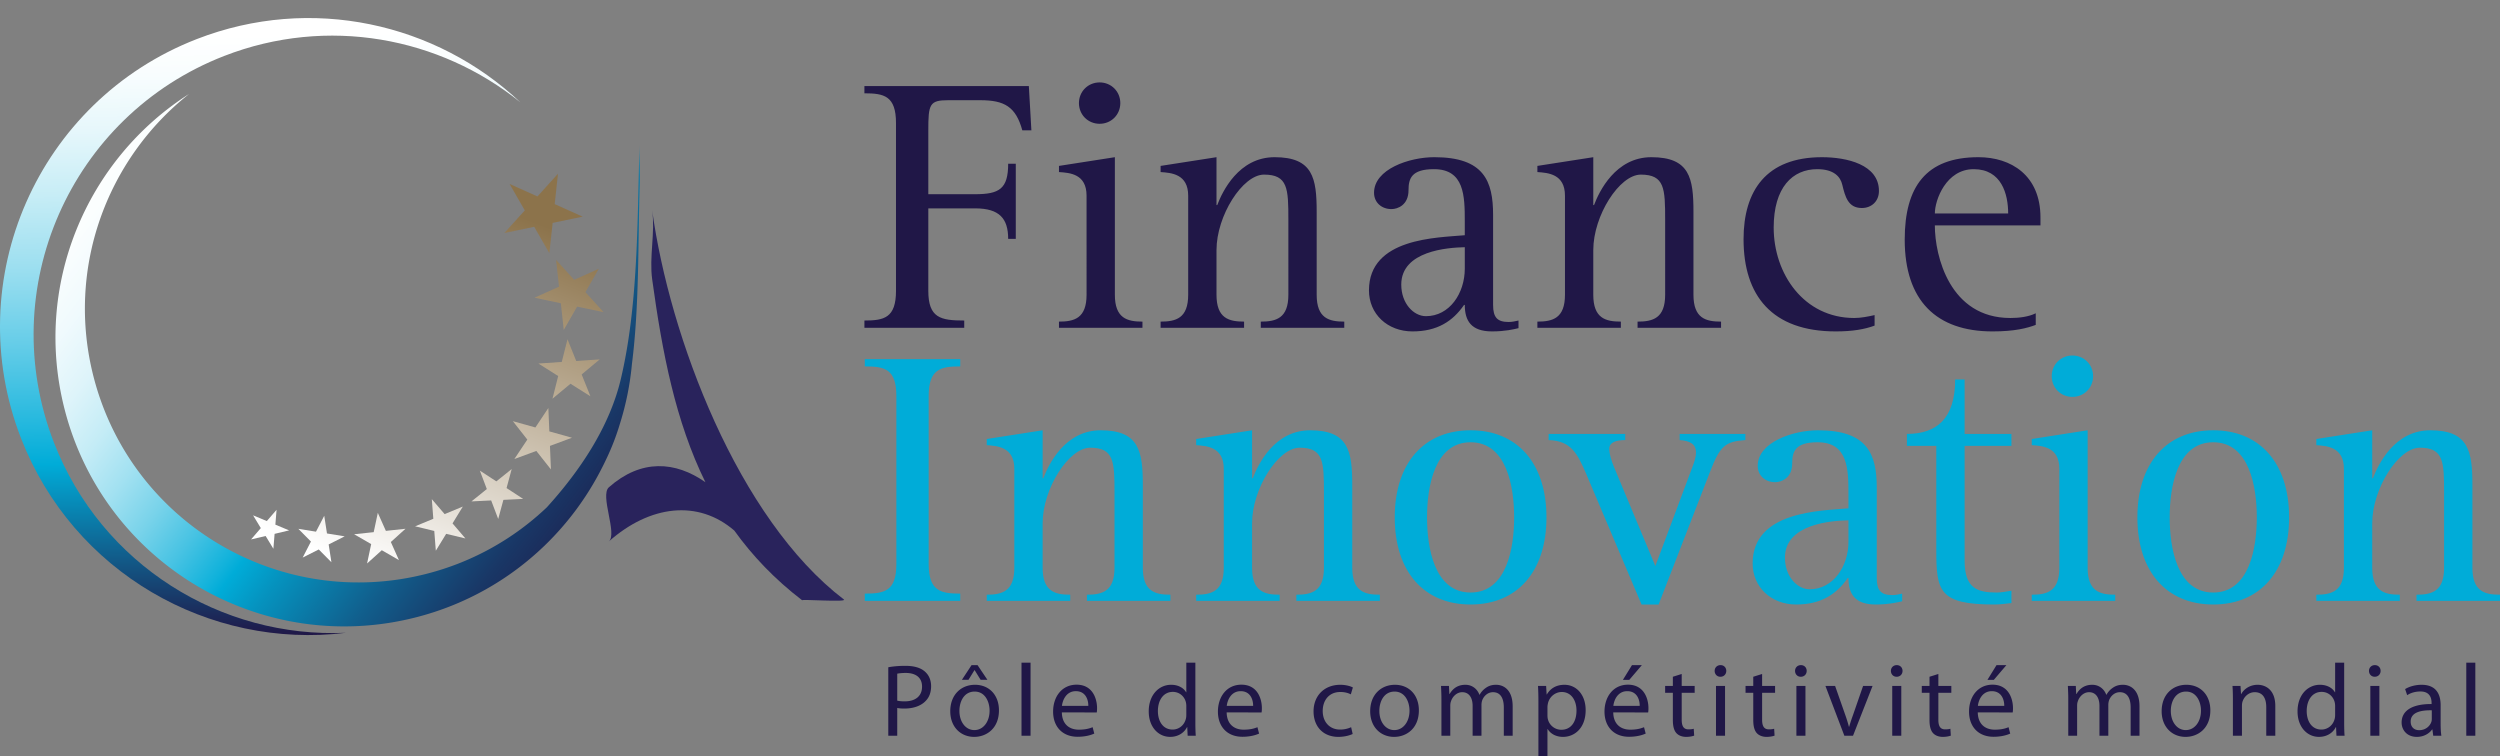 <svg xmlns="http://www.w3.org/2000/svg" xml:space="preserve" width="595.276" height="180.042"><rect width="100%" height="100%" fill="#808080" stroke="none"/><linearGradient id="a" x1="67.355" x2="67.355" y1="4.954" y2="148.77" gradientTransform="rotate(-1.226 223.642 302.43)" gradientUnits="userSpaceOnUse"><stop offset="0" style="stop-color:#fff"/><stop offset=".063" style="stop-color:#f8fdfe"/><stop offset=".152" style="stop-color:#e6f7fb"/><stop offset=".257" style="stop-color:#c7edf6"/><stop offset=".375" style="stop-color:#9ddff0"/><stop offset=".502" style="stop-color:#66cde8"/><stop offset=".635" style="stop-color:#24b8de"/><stop offset=".703" style="stop-color:#00acd8"/><stop offset=".995" style="stop-color:#201747"/></linearGradient><path fill="url(#a)" d="M12.855 105.406C-1.383 68.794 16.75 27.574 53.362 13.332 78 3.753 104.715 8.852 123.898 24.36 103.92 5.514 74.14-1.307 46.841 9.31 9.04 24.01-9.688 66.578 5.014 104.382c12.435 31.974 44.801 50.295 77.36 46.29-29.651 1.351-58.167-16.074-69.52-45.266z"/><linearGradient id="b" x1="22.677" x2="153.847" y1="28.309" y2="128.796" gradientUnits="userSpaceOnUse"><stop offset="0" style="stop-color:#fff"/><stop offset=".078" style="stop-color:#fbfefe"/><stop offset=".149" style="stop-color:#f0fafd"/><stop offset=".217" style="stop-color:#def4fa"/><stop offset=".284" style="stop-color:#c4ecf6"/><stop offset=".349" style="stop-color:#a2e1f1"/><stop offset=".413" style="stop-color:#79d3ea"/><stop offset=".477" style="stop-color:#48c3e3"/><stop offset=".539" style="stop-color:#11b2db"/><stop offset=".556" style="stop-color:#00acd8"/><stop offset=".611" style="stop-color:#0593bf"/><stop offset=".74" style="stop-color:#115e8c"/><stop offset=".851" style="stop-color:#193766"/><stop offset=".94" style="stop-color:#1e204f"/><stop offset=".995" style="stop-color:#201747"/></linearGradient><path fill="url(#b)" d="M144.296 109.45a57.593 57.593 0 0 0 3.31-8.533 68.499 68.499 0 0 0 2.869-14.29c1.767-13.902 1.42-28.788 1.844-42.287.098-3.12-.103-7.545-.028-9.986-.57 18.198-.276 38.189-4.469 55.912-2.714 11.478-9.832 21.959-17.608 30.527a64.79 64.79 0 0 1-28.428 15.779c-34.826 9.06-70.399-11.826-79.456-46.652-6.714-25.81 3.035-52.018 22.705-67.554C20.553 37.963 7.736 68.07 15.439 97.678c9.559 36.758 47.111 58.805 83.87 49.246a68.398 68.398 0 0 0 30.38-17.025c-.017.02-.025.044-.042.062.045-.05.086-.1.131-.147a69.048 69.048 0 0 0 13.52-18.337c.28-.53.54-1.077.804-1.617.066-.136.13-.274.194-.41z"/><path fill="#29235C" d="M200.936 142.746c-25.25-19.298-41.503-62.536-45.64-92.632.736 5.36-.745 11.052 0 16.444 2.396 17.429 5.55 33.81 12.672 48.267-7.141-5.012-15.292-5.598-22.99 1.204-2.183 1.93 2.08 11.054 0 12.89 9.812-8.67 21.258-10.003 29.862-2.587 4.312 6.008 9.603 11.58 16.19 16.626-.68-.365 10.86.514 9.906-.212z"/><linearGradient id="c" x1="63.893" x2="97.399" y1="126.182" y2="40.614" gradientUnits="userSpaceOnUse"><stop offset="0" style="stop-color:#fff"/><stop offset=".995" style="stop-color:#8c734b"/></linearGradient><path fill="url(#c)" d="m68.845 126.29-3.459.824-.29 3.556-1.846-3.044-3.473.822 2.327-2.704-1.843-3.04 3.273 1.367 2.32-2.687-.286 3.54 3.277 1.365z"/><linearGradient id="d" x1="75.085" x2="108.588" y1="130.565" y2="45.004" gradientUnits="userSpaceOnUse"><stop offset="0" style="stop-color:#fff"/><stop offset=".995" style="stop-color:#8c734b"/></linearGradient><path fill="url(#d)" d="m82.073 127.71-3.813 1.927.655 4.24-3.015-3.045-3.83 1.934 1.966-3.818-3-3.03 4.204.68 1.964-3.79.653 4.216 4.216.685z"/><linearGradient id="e" x1="87.624" x2="121.125" y1="135.471" y2="49.914" gradientUnits="userSpaceOnUse"><stop offset="0" style="stop-color:#fff"/><stop offset=".995" style="stop-color:#8c734b"/></linearGradient><path fill="url(#e)" d="m96.552 125.905-3.49 3.15 1.928 4.311-4.081-2.353-3.503 3.154.977-4.613-4.066-2.344 4.665-.499.981-4.598 1.918 4.292 4.67-.5z"/><linearGradient id="f" x1="99.588" x2="133.089" y1="140.158" y2="54.602" gradientUnits="userSpaceOnUse"><stop offset="0" style="stop-color:#fff"/><stop offset=".995" style="stop-color:#8c734b"/></linearGradient><path fill="url(#f)" d="m110.208 120.616-2.456 4.007 3.069 3.59-4.582-1.102-2.466 4.02-.368-4.705-4.563-1.105 4.335-1.792-.359-4.683 3.053 3.567 4.337-1.797z"/><linearGradient id="g" x1="108.377" x2="141.88" y1="143.602" y2="58.04" gradientUnits="userSpaceOnUse"><stop offset="0" style="stop-color:#fff"/><stop offset=".995" style="stop-color:#8c734b"/></linearGradient><path fill="url(#g)" d="m121.846 111.676-1.23 4.537 3.954 2.578-4.706.232-1.234 4.552-1.677-4.414-4.69.23 3.654-2.942-1.665-4.394 3.934 2.565 3.66-2.944z"/><linearGradient id="h" x1="112.357" x2="145.853" y1="145.149" y2="59.606" gradientUnits="userSpaceOnUse"><stop offset="0" style="stop-color:#fff"/><stop offset=".995" style="stop-color:#8c734b"/></linearGradient><path fill="url(#h)" d="m130.57 97.142.233 5.576 5.396 1.51-5.246 1.944.226 5.602-3.475-4.401-5.229 1.928 3.085-4.633-3.452-4.387 5.373 1.505 3.09-4.644z"/><linearGradient id="i" x1="112.888" x2="146.394" y1="145.375" y2="59.807" gradientUnits="userSpaceOnUse"><stop offset="0" style="stop-color:#fff"/><stop offset=".995" style="stop-color:#8c734b"/></linearGradient><path fill="url(#i)" d="m135.127 80.772 2.078 5.183 5.595-.38-4.3 3.583 2.086 5.203-4.747-2.988-4.289 3.567 1.362-5.401-4.716-2.98 5.566-.377 1.365-5.41z"/><linearGradient id="j" x1="107.783" x2="141.286" y1="143.374" y2="57.813" gradientUnits="userSpaceOnUse"><stop offset="0" style="stop-color:#fff"/><stop offset=".995" style="stop-color:#8c734b"/></linearGradient><path fill="url(#j)" d="m132.408 61.892 4.309 4.743 5.865-2.648-3.187 5.578 4.322 4.762-6.299-1.315-3.184 5.556-.696-6.359-6.27-1.318 5.836-2.633-.696-6.366z"/><linearGradient id="k" x1="94.597" x2="128.099" y1="138.207" y2="52.649" gradientUnits="userSpaceOnUse"><stop offset="0" style="stop-color:#fff"/><stop offset=".995" style="stop-color:#8c734b"/></linearGradient><path fill="url(#k)" d="m121.344 43.804 6.629 2.97 4.891-5.412-.781 7.237 6.65 2.987-7.141 1.493-.784 7.213-3.609-6.287-7.108 1.479 4.866-5.384-3.613-6.296z"/><path fill="#201747" d="M205.826 76.321c4.667 0 7.52-.604 7.52-7.086v-39.93c0-6.484-2.853-7.088-7.52-7.088V20.49h39.152l.606 10.544h-2.16c-1.557-5.62-4.236-7.174-10.027-7.174h-7.605c-4.495 0-4.754.95-4.754 7.258v15.126h11.149c5.791 0 7.865-1.297 7.865-7.26h1.815v17.892h-1.815c0-4.841-2.074-7.26-7.865-7.26h-11.149v19.62c0 6.481 2.938 7.085 8.556 7.085v1.73h-23.768v-1.73zm46.326.259c3.63 0 6.569-.778 6.569-6.394V46.59c0-5.186-3.976-5.445-6.569-5.618v-1.468l13.31-2.075v32.757c0 5.616 2.939 6.395 6.568 6.395v1.47h-19.878v-1.47zm4.754-52.028c0-2.766 2.16-4.928 4.927-4.928 2.765 0 4.925 2.162 4.925 4.928 0 2.764-2.16 4.924-4.925 4.924-2.766 0-4.927-2.16-4.927-4.924zm19.446 52.028c3.63 0 6.568-.778 6.568-6.394V46.59c0-5.186-4.062-5.445-6.568-5.618v-1.468l13.31-2.075v11.407h.173c1.21-3.196 5.099-11.407 13.656-11.407 9.16 0 10.024 5.012 10.024 13.05v19.707c0 5.616 2.94 6.395 6.57 6.395v1.47h-19.88v-1.47c3.632 0 6.569-.78 6.569-6.395V52.38c0-7.434-.087-10.803-5.79-10.803-5.1 0-11.322 9.766-11.322 17.975v10.633c0 5.616 2.939 6.395 6.568 6.395v1.47h-19.878v-1.47zm85.218 1.557c-1.036.258-3.196.777-6.308.777-5.013 0-6.482-2.593-6.482-6.309h-.173c-2.68 3.89-6.395 6.309-12.273 6.309-5.965 0-10.371-4.147-10.371-9.767 0-12.533 16.249-12.533 22.817-13.137v-3.285c0-6.049-.087-12.444-7.347-12.444-5.359 0-6.05 2.247-6.05 5.013 0 3.542-2.592 4.494-4.062 4.494-2.334 0-4.148-1.556-4.148-3.89 0-5.617 8.384-8.47 14.346-8.47 11.84 0 14.002 5.704 14.002 13.743v21.434c0 3.026 1.037 4.062 3.716 4.062.78 0 1.556-.173 2.333-.346v1.816zm-12.79-19.274c-4.062.086-15.125.863-15.125 8.903 0 4.493 2.938 7.518 5.877 7.518 5.618 0 9.248-5.445 9.248-11.322v-5.1zm17.287 17.717c3.63 0 6.568-.778 6.568-6.394V46.59c0-5.186-4.062-5.445-6.568-5.618v-1.468l13.31-2.075v11.407h.173c1.21-3.196 5.099-11.407 13.656-11.407 9.16 0 10.024 5.012 10.024 13.05v19.707c0 5.616 2.94 6.395 6.57 6.395v1.47h-19.88v-1.47c3.632 0 6.569-.78 6.569-6.395V52.38c0-7.434-.087-10.803-5.79-10.803-5.1 0-11.322 9.766-11.322 17.975v10.633c0 5.616 2.939 6.395 6.568 6.395v1.47h-19.878v-1.47zm80.291.953c-2.333.862-5.186 1.38-9.248 1.38-15.212 0-21.953-8.554-21.953-21.952 0-11.494 5.358-19.532 18.668-19.532 5.878 0 13.57 1.729 13.57 8.038 0 2.506-1.814 4.062-4.063 4.062-3.283 0-3.975-2.68-4.666-5.532-.433-1.9-1.989-3.716-5.964-3.716-5.878 0-10.371 4.32-10.371 13.914 0 10.978 7.172 21.522 19.187 21.522 1.641 0 3.284-.346 4.84-.692v2.508zm38.374-.173c-2.073.777-5.012 1.554-10.284 1.554-13.396 0-20.916-7.345-20.916-21.865 0-12.621 5.099-19.62 17.545-19.62 7.778 0 14.779 4.322 14.779 14.346v1.902h-25.15c0 7.261 3.543 22.04 17.978 22.04 1.986 0 4.32-.26 6.048-1.123v2.766zm-6.568-26.535c0-4.581-1.556-10.544-8.21-10.544-6.569 0-9.248 7.347-9.248 10.544h17.458z"/><path fill="#00ACD8" d="M205.913 141.347c4.753 0 7.52-.604 7.52-7.086V94.33c0-6.483-2.767-7.087-7.52-7.087v-1.728h22.73v1.728c-4.667 0-7.52.604-7.52 7.087v39.93c0 6.483 2.853 7.087 7.52 7.087v1.729h-22.73v-1.73zm29.04.259c3.629 0 6.568-.779 6.568-6.395v-23.596c0-5.185-4.062-5.445-6.568-5.618v-1.467l13.31-2.076v11.408h.172c1.21-3.197 5.1-11.408 13.656-11.408 9.161 0 10.026 5.013 10.026 13.05v19.707c0 5.616 2.939 6.395 6.568 6.395v1.47h-19.878v-1.47c3.63 0 6.568-.779 6.568-6.395v-17.805c0-7.433-.086-10.803-5.79-10.803-5.1 0-11.323 9.767-11.323 17.976v10.632c0 5.616 2.94 6.395 6.569 6.395v1.47h-19.878v-1.47zm49.869 0c3.63 0 6.569-.779 6.569-6.395v-23.596c0-5.185-4.062-5.445-6.569-5.618v-1.467l13.31-2.076v11.408h.173c1.21-3.197 5.1-11.408 13.656-11.408 9.16 0 10.025 5.013 10.025 13.05v19.707c0 5.616 2.938 6.395 6.57 6.395v1.47h-19.88v-1.47c3.631 0 6.568-.779 6.568-6.395v-17.805c0-7.433-.086-10.803-5.79-10.803-5.1 0-11.322 9.767-11.322 17.976v10.632c0 5.616 2.939 6.395 6.568 6.395v1.47h-19.878v-1.47zm47.278-18.408c0-12.966 7.001-20.744 18.063-20.744 11.063 0 18.064 7.778 18.064 20.744 0 12.963-7.001 20.741-18.064 20.741-11.062 0-18.063-7.778-18.063-20.741zm18.063 17.89c8.643 0 10.372-10.716 10.372-17.89 0-7.174-1.729-17.891-10.372-17.891-8.642 0-10.371 10.717-10.371 17.89 0 7.175 1.73 17.892 10.37 17.892zm27.485-28.35c-2.074-4.752-3.543-7.778-8.902-7.95v-1.47h18.236v1.47c-2.333 0-3.803.603-3.803 2.073 0 1.211.52 2.854 1.123 4.323l9.854 23.594 8.73-23.336c.604-1.554.95-2.68.95-3.716 0-1.9-1.296-2.766-3.889-2.939v-1.469h15.643v1.47c-4.84.345-6.05 1.382-8.47 7.693l-12.187 31.458h-4.062l-13.223-31.2zm75.278 30.424c-1.037.258-3.197.777-6.309.777-5.012 0-6.482-2.592-6.482-6.308h-.173c-2.679 3.889-6.395 6.308-12.273 6.308-5.964 0-10.37-4.147-10.37-9.767 0-12.532 16.248-12.532 22.816-13.136v-3.285c0-6.05-.086-12.444-7.347-12.444-5.358 0-6.049 2.246-6.049 5.012 0 3.543-2.592 4.495-4.062 4.495-2.335 0-4.149-1.556-4.149-3.891 0-5.616 8.384-8.469 14.347-8.469 11.84 0 14.002 5.703 14.002 13.743v21.434c0 3.025 1.037 4.062 3.716 4.062.779 0 1.556-.173 2.333-.346v1.815zm-12.79-19.274c-4.063.087-15.126.864-15.126 8.903 0 4.493 2.94 7.519 5.878 7.519 5.618 0 9.247-5.445 9.247-11.323v-5.099zm38.807 19.705c-1.383.173-2.766.346-4.149.346-13.051 0-13.742-3.196-13.742-12.877V106.17h-7.001v-2.852c7.001 0 11.494-3.543 11.494-12.963h2.248v12.963h11.15v2.852h-11.15v27.312c0 6.568 2.94 7.607 7.692 7.607 1.123 0 2.248-.262 3.458-.433v2.937zm4.837-1.987c3.63 0 6.569-.779 6.569-6.395v-23.596c0-5.185-3.976-5.445-6.569-5.618v-1.467l13.31-2.076v32.757c0 5.616 2.939 6.395 6.568 6.395v1.47H483.78v-1.47zm4.753-52.029c0-2.765 2.162-4.927 4.928-4.927s4.926 2.162 4.926 4.927c0 2.764-2.16 4.924-4.926 4.924s-4.928-2.16-4.928-4.924zm20.399 33.621c0-12.966 7.001-20.744 18.063-20.744 11.063 0 18.064 7.778 18.064 20.744 0 12.963-7.001 20.741-18.064 20.741-11.062 0-18.063-7.778-18.063-20.741zm18.063 17.89c8.643 0 10.372-10.716 10.372-17.89 0-7.174-1.729-17.891-10.372-17.891-8.642 0-10.371 10.717-10.371 17.89 0 7.175 1.729 17.892 10.37 17.892zm24.547.518c3.63 0 6.568-.779 6.568-6.395v-23.596c0-5.185-4.062-5.445-6.568-5.618v-1.467l13.31-2.076v11.408h.173c1.21-3.197 5.099-11.408 13.656-11.408 9.16 0 10.024 5.013 10.024 13.05v19.707c0 5.616 2.94 6.395 6.57 6.395v1.47h-19.88v-1.47c3.632 0 6.57-.779 6.57-6.395v-17.805c0-7.433-.087-10.803-5.79-10.803-5.101 0-11.323 9.767-11.323 17.976v10.632c0 5.616 2.939 6.395 6.568 6.395v1.47h-19.878v-1.47z"/><path fill="#201747" d="M211.51 158.886c1.03-.195 2.378-.343 4.094-.343 2.108 0 3.653.49 4.633 1.374.907.785 1.47 1.985 1.47 3.455 0 1.495-.44 2.673-1.299 3.531-1.128 1.2-2.966 1.812-5.05 1.812-.637 0-1.225-.022-1.715-.145v6.618h-2.133v-16.302zm2.133 7.944c.466.121 1.078.171 1.765.171 2.598 0 4.142-1.276 4.142-3.506 0-2.206-1.544-3.261-3.897-3.261-.932 0-1.643.1-2.01.173v6.423zm18.31 8.629c-3.186 0-5.686-2.354-5.686-6.106 0-3.97 2.622-6.298 5.882-6.298 3.408 0 5.712 2.475 5.712 6.078 0 4.412-3.064 6.326-5.883 6.326h-.025zm.074-1.62c2.06 0 3.603-1.936 3.603-4.632 0-2.009-1.004-4.535-3.554-4.535-2.525 0-3.628 2.353-3.628 4.609 0 2.598 1.471 4.559 3.555 4.559h.024zm.735-15.467 2.354 3.504h-1.618l-1.422-2.303h-.05l-1.421 2.303h-1.569l2.305-3.504h1.421zm10.468-.587h2.156v17.403h-2.156v-17.403zm9.608 11.838c.049 2.919 1.888 4.12 4.045 4.12 1.544 0 2.5-.271 3.284-.59l.392 1.521c-.76.343-2.083.759-3.97.759-3.628 0-5.834-2.427-5.834-5.981 0-3.604 2.132-6.423 5.588-6.423 3.874 0 4.878 3.407 4.878 5.59 0 .44-.024.785-.074 1.028l-8.309-.024zm6.3-1.545c.025-1.348-.564-3.504-2.966-3.504-2.207 0-3.138 2.009-3.31 3.504h6.276zm25.492-10.293v14.339c0 1.055.027 2.256.099 3.064h-1.936l-.097-2.059h-.05c-.663 1.324-2.085 2.33-4.02 2.33-2.869 0-5.099-2.427-5.099-6.033-.024-3.97 2.451-6.371 5.32-6.371 1.838 0 3.064.858 3.578 1.79h.05v-7.06h2.156zm-2.155 10.367c0-.295-.026-.637-.1-.932-.318-1.348-1.495-2.475-3.112-2.475-2.232 0-3.554 1.961-3.554 4.56 0 2.427 1.201 4.412 3.505 4.412 1.447 0 2.769-.98 3.161-2.575.074-.292.1-.587.1-.931v-2.06zm9.606 1.471c.05 2.919 1.888 4.12 4.046 4.12 1.545 0 2.5-.271 3.285-.59l.392 1.521c-.76.343-2.084.759-3.972.759-3.627 0-5.833-2.427-5.833-5.981 0-3.604 2.132-6.423 5.588-6.423 3.873 0 4.878 3.407 4.878 5.59 0 .44-.024.785-.074 1.028l-8.31-.024zm6.302-1.545c.023-1.348-.566-3.504-2.967-3.504-2.206 0-3.138 2.009-3.31 3.504h6.277zm23.702 6.692c-.563.27-1.814.689-3.407.689-3.58 0-5.907-2.427-5.907-6.08 0-3.654 2.5-6.324 6.373-6.324 1.275 0 2.403.317 2.99.637l-.489 1.643c-.516-.271-1.324-.564-2.5-.564-2.722 0-4.192 2.033-4.192 4.51 0 2.745 1.764 4.436 4.118 4.436a6.188 6.188 0 0 0 2.648-.564l.366 1.617zm9.857.689c-3.185 0-5.686-2.354-5.686-6.106 0-3.97 2.622-6.298 5.883-6.298 3.407 0 5.71 2.475 5.71 6.078 0 4.412-3.064 6.326-5.881 6.326h-.026zm.074-1.62c2.058 0 3.603-1.936 3.603-4.632 0-2.009-1.005-4.535-3.553-4.535-2.525 0-3.628 2.353-3.628 4.609 0 2.598 1.47 4.559 3.554 4.559h.024zm11.203-7.304c0-1.25-.05-2.232-.098-3.211h1.888l.097 1.911h.074c.66-1.127 1.764-2.18 3.749-2.18 1.595 0 2.82.98 3.335 2.377h.05a4.654 4.654 0 0 1 1.347-1.545c.711-.537 1.47-.832 2.599-.832 1.592 0 3.922 1.027 3.922 5.147v6.986h-2.109v-6.716c0-2.305-.858-3.653-2.574-3.653-1.25 0-2.182.906-2.574 1.937a3.816 3.816 0 0 0-.171 1.08v7.352h-2.109v-7.11c0-1.911-.832-3.259-2.475-3.259-1.324 0-2.33 1.079-2.671 2.158-.124.317-.172.685-.172 1.053v7.158h-2.108v-8.653zm23.091.663c0-1.521-.026-2.747-.098-3.874h1.936l.123 2.034h.048c.858-1.47 2.28-2.303 4.193-2.303 2.893 0 5.049 2.427 5.049 6.029 0 4.264-2.622 6.375-5.394 6.375-1.592 0-2.94-.69-3.651-1.864h-.05v6.447h-2.156v-12.844zm2.156 3.16c0 .294.026.615.098.884a3.302 3.302 0 0 0 3.211 2.524c2.28 0 3.604-1.863 3.604-4.583 0-2.379-1.225-4.412-3.504-4.412-1.471 0-2.87 1.028-3.285 2.646-.05.295-.124.613-.124.882v2.059zm15.664-.735c.049 2.919 1.887 4.12 4.045 4.12 1.545 0 2.5-.271 3.285-.59l.392 1.521c-.76.343-2.084.759-3.972.759-3.627 0-5.833-2.427-5.833-5.981 0-3.604 2.132-6.423 5.588-6.423 3.873 0 4.878 3.407 4.878 5.59 0 .44-.024.785-.073 1.028l-8.31-.024zm6.3-1.545c.025-1.348-.565-3.504-2.966-3.504-2.206 0-3.138 2.009-3.309 3.504h6.276zm.514-9.706-2.99 3.504h-1.52l2.157-3.504h2.353zm9.487 2.108v2.844h3.088v1.642h-3.088v6.397c0 1.471.416 2.306 1.617 2.306.59 0 .932-.05 1.25-.148l.1 1.643c-.418.147-1.08.295-1.913.295-1.006 0-1.814-.345-2.328-.908-.59-.661-.834-1.717-.834-3.114v-6.47h-1.838v-1.643h1.838v-2.182l2.108-.661zm9.193.662c-.809 0-1.348-.637-1.348-1.398 0-.759.563-1.372 1.397-1.372.833 0 1.372.613 1.372 1.372 0 .76-.54 1.398-1.398 1.398h-.023zm-1.03 14.046v-11.864h2.156v11.864h-2.156zm10.982-14.708v2.844h3.088v1.642h-3.088v6.397c0 1.471.416 2.306 1.617 2.306.59 0 .932-.05 1.25-.148l.1 1.643c-.418.147-1.08.295-1.913.295-1.006 0-1.814-.345-2.328-.908-.59-.661-.834-1.717-.834-3.114v-6.47h-1.838v-1.643h1.838v-2.182l2.108-.661zm9.193.662c-.809 0-1.348-.637-1.348-1.398 0-.759.563-1.372 1.395-1.372.835 0 1.374.613 1.374 1.372 0 .76-.54 1.398-1.398 1.398h-.023zm-1.03 14.046v-11.864h2.157v11.864h-2.157zm9.215-11.864 2.329 6.643c.392 1.102.71 2.083.956 3.065h.073c.27-.982.614-1.963 1.006-3.065l2.303-6.643h2.256l-4.657 11.864h-2.06l-4.51-11.864h2.304zm14.635-2.182c-.808 0-1.348-.637-1.348-1.398 0-.759.564-1.372 1.398-1.372.832 0 1.372.613 1.372 1.372 0 .76-.54 1.398-1.398 1.398h-.024zm-1.03 14.046v-11.864h2.157v11.864h-2.156zm10.981-14.708v2.844h3.088v1.642h-3.088v6.397c0 1.471.416 2.306 1.617 2.306.589 0 .932-.05 1.25-.148l.1 1.643c-.418.147-1.08.295-1.914.295-1.005 0-1.813-.345-2.327-.908-.59-.661-.834-1.717-.834-3.114v-6.47h-1.838v-1.643h1.838v-2.182l2.108-.661zm9.387 9.143c.05 2.919 1.888 4.12 4.046 4.12 1.545 0 2.5-.271 3.285-.59l.392 1.521c-.76.343-2.084.759-3.972.759-3.627 0-5.833-2.427-5.833-5.981 0-3.604 2.132-6.423 5.589-6.423 3.872 0 4.877 3.407 4.877 5.59 0 .44-.024.785-.073 1.028l-8.31-.024zm6.302-1.545c.024-1.348-.566-3.504-2.967-3.504-2.206 0-3.137 2.009-3.309 3.504h6.276zm.514-9.706-2.991 3.504h-1.519l2.156-3.504h2.354zm14.732 8.163c0-1.25-.05-2.232-.097-3.211h1.888l.097 1.911h.074c.66-1.127 1.764-2.18 3.749-2.18 1.594 0 2.819.98 3.335 2.377h.05a4.654 4.654 0 0 1 1.347-1.545c.711-.537 1.47-.832 2.598-.832 1.593 0 3.923 1.027 3.923 5.147v6.986h-2.109v-6.716c0-2.305-.858-3.653-2.574-3.653-1.25 0-2.182.906-2.574 1.937a3.816 3.816 0 0 0-.172 1.08v7.352h-2.108v-7.11c0-1.911-.832-3.259-2.475-3.259-1.324 0-2.33 1.079-2.672 2.158-.123.317-.171.685-.171 1.053v7.158h-2.109v-8.653zm27.92 8.924c-3.186 0-5.686-2.354-5.686-6.106 0-3.97 2.622-6.298 5.883-6.298 3.407 0 5.71 2.475 5.71 6.078 0 4.412-3.064 6.326-5.881 6.326h-.026zm.074-1.62c2.058 0 3.603-1.936 3.603-4.632 0-2.009-1.005-4.535-3.554-4.535-2.524 0-3.627 2.353-3.627 4.609 0 2.598 1.47 4.559 3.554 4.559h.024zm11.203-7.304c0-1.25-.026-2.232-.098-3.211h1.912l.12 1.937h.05c.59-1.105 1.962-2.206 3.923-2.206 1.642 0 4.19.98 4.19 5.049v7.084h-2.155v-6.84c0-1.912-.711-3.529-2.746-3.529-1.397 0-2.5 1.005-2.893 2.206-.097.269-.147.663-.147 1.005v7.158h-2.156v-8.653zm26.498-8.75v14.339c0 1.055.023 2.256.097 3.064h-1.935l-.098-2.059h-.05c-.66 1.324-2.084 2.33-4.02 2.33-2.868 0-5.098-2.427-5.098-6.033-.024-3.97 2.45-6.371 5.32-6.371 1.837 0 3.064.858 3.578 1.79h.05v-7.06h2.155zm-2.157 10.367c0-.295-.026-.637-.1-.932-.318-1.348-1.495-2.475-3.111-2.475-2.232 0-3.554 1.961-3.554 4.56 0 2.427 1.2 4.412 3.504 4.412 1.447 0 2.771-.98 3.162-2.575.073-.292.1-.587.1-.931v-2.06zm9.411-7.01c-.808 0-1.347-.637-1.347-1.398 0-.759.563-1.372 1.397-1.372.833 0 1.372.613 1.372 1.372 0 .76-.54 1.398-1.398 1.398h-.024zm-1.029 14.046v-11.864h2.157v11.864h-2.157zm16.742-2.843c0 1.03.05 2.035.172 2.843h-1.936l-.197-1.495h-.074c-.636.932-1.935 1.766-3.627 1.766-2.401 0-3.628-1.693-3.628-3.409 0-2.867 2.549-4.436 7.134-4.412v-.245c0-.98-.27-2.77-2.698-2.745-1.127 0-2.28.318-3.112.882l-.49-1.448c.98-.611 2.426-1.027 3.921-1.027 3.653 0 4.535 2.475 4.535 4.854v4.436zm-2.108-3.212c-2.354-.05-5.025.367-5.025 2.672 0 1.422.931 2.059 2.01 2.059 1.57 0 2.575-.98 2.917-1.985.074-.221.098-.466.098-.687v-2.059zm8.213-11.348h2.156v17.403h-2.156v-17.403z"/></svg>
